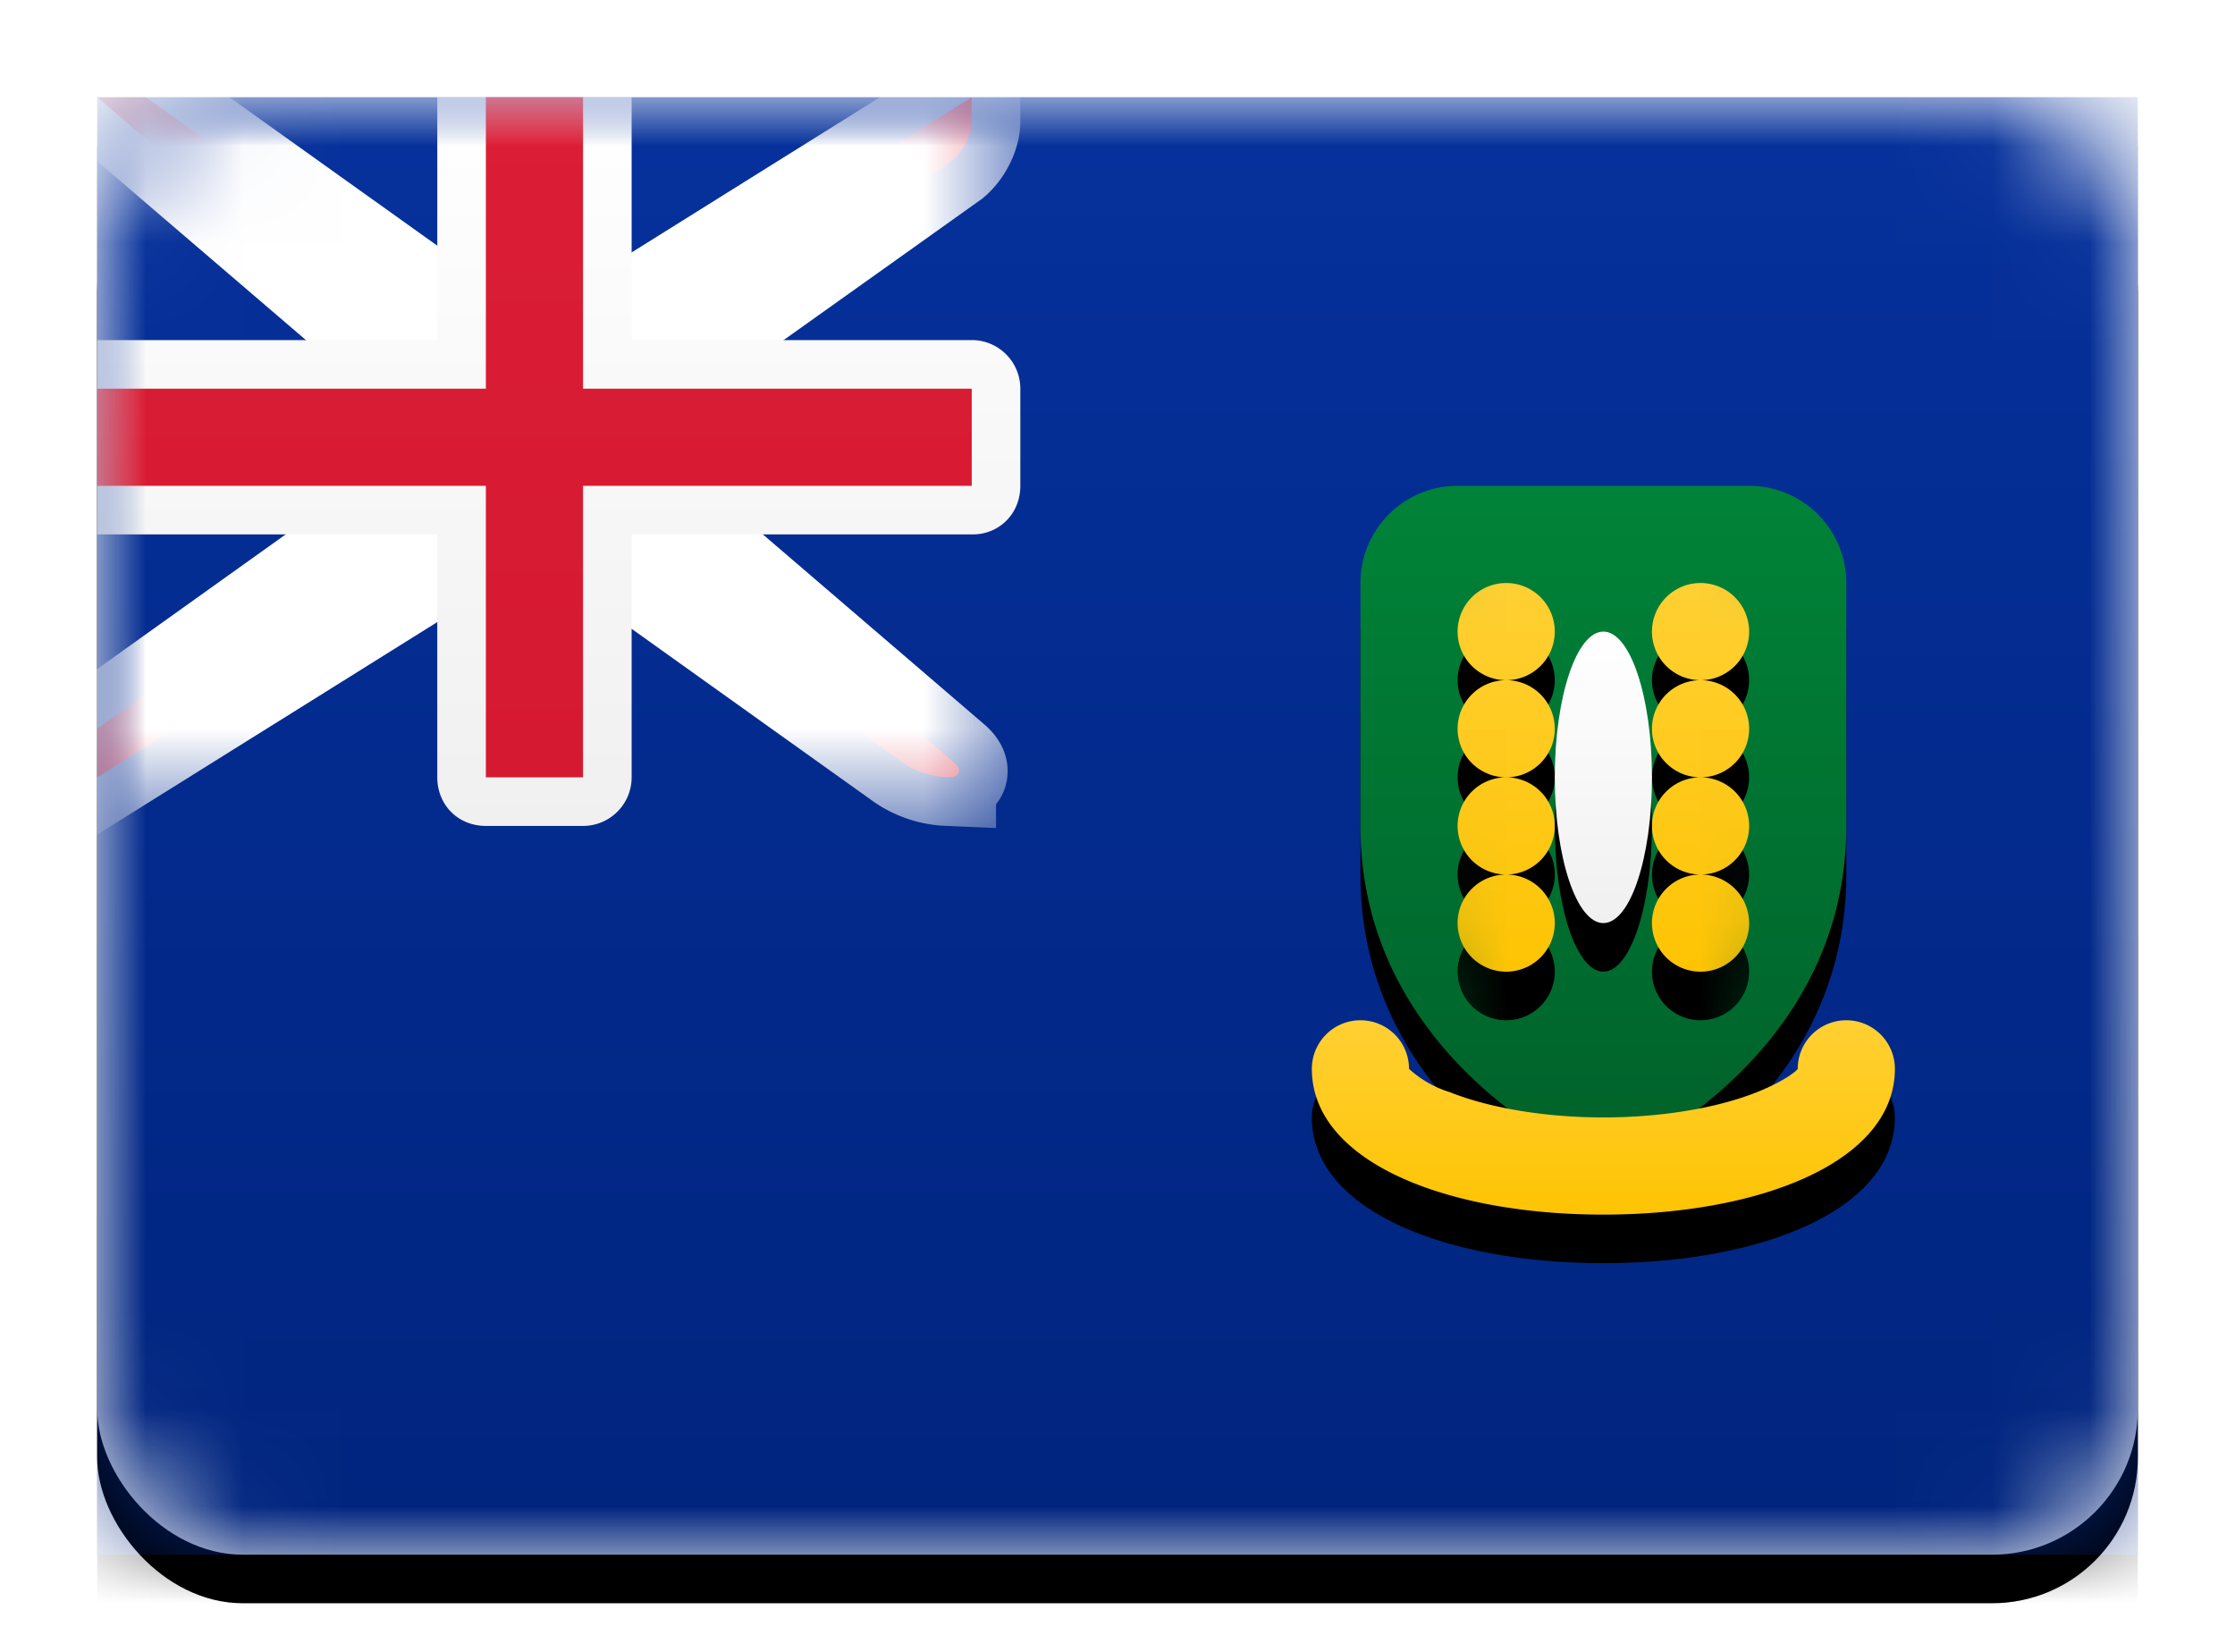 <svg width="23" height="17" viewBox="0 0 23 17" xmlns="http://www.w3.org/2000/svg" xmlns:xlink="http://www.w3.org/1999/xlink"><title>VG</title><defs><linearGradient x1="50%" y1="0%" x2="50%" y2="100%" id="d"><stop stop-color="#FFF" offset="0%"/><stop stop-color="#F0F0F0" offset="100%"/></linearGradient><rect id="b" width="21" height="15" rx="1.5"/><filter x="-50%" y="-50%" width="200%" height="200%" filterUnits="objectBoundingBox" id="c"><feOffset dy=".5" in="SourceAlpha" result="shadowOffsetOuter1"/><feGaussianBlur stdDeviation=".5" in="shadowOffsetOuter1" result="shadowBlurOuter1"/><feColorMatrix values="0 0 0 0 0 0 0 0 0 0 0 0 0 0 0 0 0 0 0.16 0" in="shadowBlurOuter1"/></filter><linearGradient x1="50%" y1="0%" x2="50%" y2="100%" id="h"><stop stop-color="#06319C" offset="0%"/><stop stop-color="#00247E" offset="100%"/></linearGradient><path id="g" d="M0 0h21v15H0z"/><filter x="-50%" y="-50%" width="200%" height="200%" filterUnits="objectBoundingBox" id="f"><feOffset dy=".5" in="SourceAlpha" result="shadowOffsetOuter1"/><feGaussianBlur stdDeviation=".5" in="shadowOffsetOuter1" result="shadowBlurOuter1"/><feColorMatrix values="0 0 0 0 0 0 0 0 0 0 0 0 0 0 0 0 0 0 0.16 0" in="shadowBlurOuter1"/></filter><linearGradient x1="50%" y1="0%" x2="50%" y2="100%" id="k"><stop stop-color="#008338" offset="0%"/><stop stop-color="#00612A" offset="100%"/></linearGradient><path d="M0 3.5V1a1 1 0 0 1 1-1h3a1 1 0 0 1 1 1v2.5C5 6 2.5 7 2.5 7S0 6 0 3.5z" id="i"/><filter x="-50%" y="-50%" width="200%" height="200%" filterUnits="objectBoundingBox" id="j"><feOffset dy=".5" in="SourceAlpha" result="shadowOffsetOuter1"/><feColorMatrix values="0 0 0 0 0 0 0 0 0 0 0 0 0 0 0 0 0 0 0.06 0" in="shadowOffsetOuter1"/></filter><linearGradient x1="50%" y1="0%" x2="50%" y2="100%" id="o"><stop stop-color="#FFD033" offset="0%"/><stop stop-color="#FEC403" offset="100%"/></linearGradient><path d="M1.5 2a.5.5 0 1 0 0-1 .5.5 0 0 0 0 1zm0 1a.5.5 0 1 0 0-1 .5.5 0 0 0 0 1zm0 1a.5.5 0 1 0 0-1 .5.5 0 0 0 0 1zm0 1a.5.5 0 1 0 0-1 .5.5 0 0 0 0 1zm2 0a.5.5 0 1 0 0-1 .5.5 0 0 0 0 1zm0-1a.5.5 0 1 0 0-1 .5.5 0 0 0 0 1zm0-1a.5.5 0 1 0 0-1 .5.5 0 0 0 0 1zm0-1a.5.5 0 1 0 0-1 .5.5 0 0 0 0 1z" id="n"/><filter x="-50%" y="-50%" width="200%" height="200%" filterUnits="objectBoundingBox" id="m"><feOffset dy=".5" in="SourceAlpha" result="shadowOffsetOuter1"/><feColorMatrix values="0 0 0 0 0 0 0 0 0 0 0 0 0 0 0 0 0 0 0.06 0" in="shadowOffsetOuter1"/></filter><ellipse id="q" cx="2.5" cy="3" rx=".5" ry="1.5"/><filter x="-50%" y="-50%" width="200%" height="200%" filterUnits="objectBoundingBox" id="p"><feOffset dy=".5" in="SourceAlpha" result="shadowOffsetOuter1"/><feColorMatrix values="0 0 0 0 0 0 0 0 0 0 0 0 0 0 0 0 0 0 0.06 0" in="shadowOffsetOuter1"/></filter><path d="M12.5 10c0 .95 1.37 1.5 3 1.5s3-.55 3-1.5a.5.5 0 1 0-1 0c0 .01-.12.12-.42.24-.4.16-.97.26-1.58.26-.61 0-1.18-.1-1.58-.26a1.1 1.1 0 0 1-.42-.24.5.5 0 1 0-1 0z" id="s"/><filter x="-50%" y="-50%" width="200%" height="200%" filterUnits="objectBoundingBox" id="r"><feOffset dy=".5" in="SourceAlpha" result="shadowOffsetOuter1"/><feColorMatrix values="0 0 0 0 0 0 0 0 0 0 0 0 0 0 0 0 0 0 0.06 0" in="shadowOffsetOuter1"/></filter><linearGradient x1="50%" y1="0%" x2="50%" y2="100%" id="t"><stop stop-color="#DB1E36" offset="0%"/><stop stop-color="#D51931" offset="100%"/></linearGradient><path d="M3.5 3L0 0h.5L4 2.5h1L9 0v.25c0 .14-.09.31-.2.4L5.5 3v1l3.31 2.84c.1.09.07.16-.06.16a.9.9 0 0 1-.46-.15L5 4.5H4L0 7v-.5L3.5 4V3z" id="a"/><mask id="u" x="-.5" y="-.5" width="10" height="8"><path fill="#fff" d="M-.5-.5h10v8h-10z"/><use xlink:href="#a"/></mask></defs><g transform="translate(1 1)" fill="none" fill-rule="evenodd"><mask id="e" fill="#fff"><use xlink:href="#b"/></mask><use fill="#000" filter="url(#c)" xlink:href="#b"/><use fill="url(#d)" xlink:href="#b"/><g mask="url(#e)"><use fill="#000" filter="url(#f)" xlink:href="#g"/><use fill="url(#h)" xlink:href="#g"/></g><g mask="url(#e)"><g transform="translate(13 4)"><mask id="l" fill="#fff"><use xlink:href="#i"/></mask><use fill="#000" filter="url(#j)" xlink:href="#i"/><use fill="url(#k)" xlink:href="#i"/><g mask="url(#l)"><use fill="#000" filter="url(#m)" xlink:href="#n"/><use fill="url(#o)" xlink:href="#n"/></g><g mask="url(#l)"><use fill="#000" filter="url(#p)" xlink:href="#q"/><use fill="url(#d)" xlink:href="#q"/></g></g></g><g mask="url(#e)"><use fill="#000" filter="url(#r)" xlink:href="#s"/><use fill="url(#o)" xlink:href="#s"/></g><g mask="url(#e)"><use fill="url(#t)" xlink:href="#a"/><use stroke="#FFF" mask="url(#u)" xlink:href="#a"/></g><path d="M0 2.5v2h3.5V7c0 .28.21.5.5.5h1a.5.5 0 0 0 .5-.5V4.5h3.51c.27 0 .49-.21.49-.5V3a.5.5 0 0 0-.49-.5H5.5V0h-2v2.5H0z" fill="url(#d)" mask="url(#e)"/><path fill="url(#t)" mask="url(#e)" d="M0 3h4V0h1v3h4v1H5v3H4V4H0z"/><rect mask="url(#e)" width="21" height="15" rx="1.5"/></g></svg>